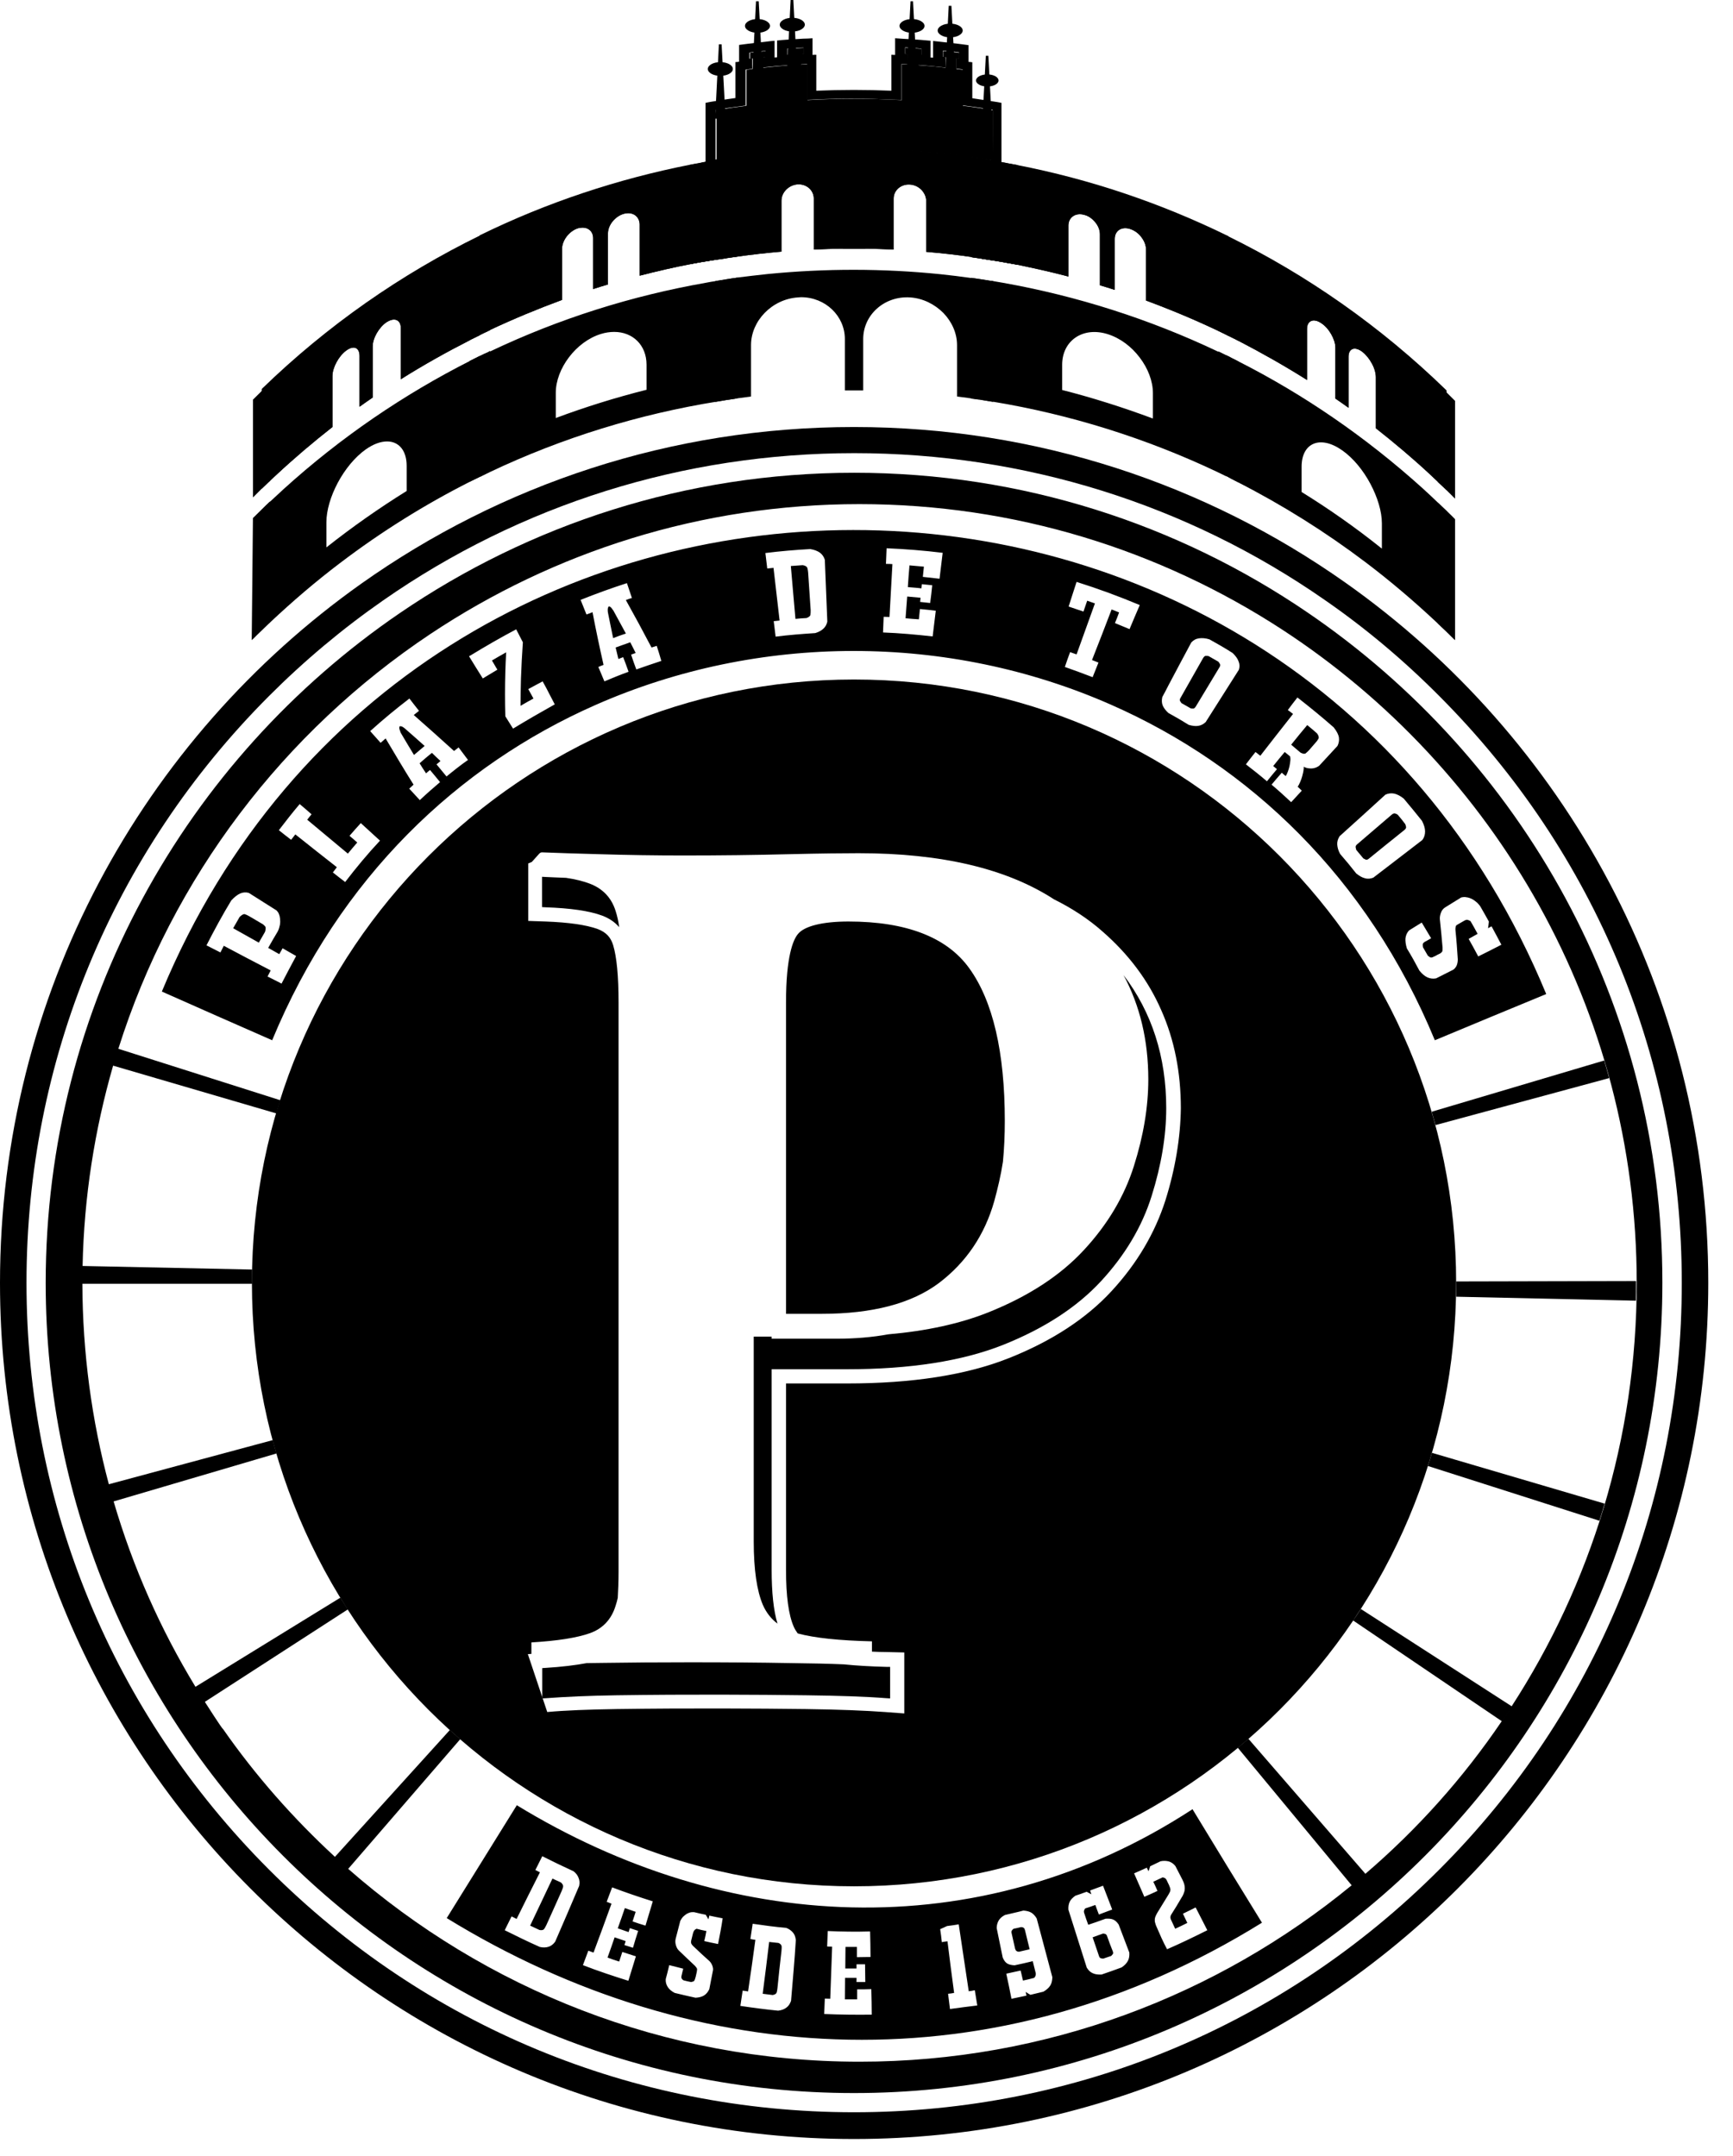<svg xmlns="http://www.w3.org/2000/svg" width="41" height="51" viewBox="0 0 41 51" fill="none"><path d="M20.205 16.075C12.34 16.075 5.96 22.463 5.96 30.349C5.96 38.231 12.335 44.624 20.205 44.624C28.075 44.624 34.45 38.236 34.45 30.349C34.45 22.463 28.075 16.075 20.205 16.075ZM27.572 28.396C27.325 29.168 26.901 29.89 26.299 30.542C25.697 31.195 24.878 31.729 23.866 32.13C22.86 32.53 21.577 32.728 20.047 32.728H18.596V37.143C18.596 37.752 18.656 38.206 18.779 38.483C18.804 38.543 18.838 38.592 18.873 38.642C19.273 38.75 19.855 38.81 20.629 38.829V39.072C20.743 39.077 20.856 39.082 20.98 39.082L21.394 39.092V40.535L20.94 40.501C20.462 40.466 19.83 40.441 19.065 40.431C17.955 40.417 16.277 40.407 14.585 40.431C13.939 40.441 13.386 40.461 12.947 40.501L12.488 39.131L12.572 39.126V38.854C13.184 38.819 13.648 38.745 13.954 38.637C14.259 38.528 14.467 38.31 14.565 37.984C14.585 37.929 14.6 37.865 14.615 37.801C14.625 37.618 14.634 37.42 14.634 37.193V23.714C14.634 23.091 14.59 22.636 14.506 22.359C14.447 22.166 14.334 22.053 14.141 21.978C13.87 21.88 13.455 21.82 12.908 21.8L12.498 21.786V20.426L12.582 20.391L12.759 20.194C12.779 20.174 12.804 20.159 12.834 20.164C13.209 20.179 13.662 20.194 14.195 20.208C14.857 20.228 15.513 20.238 16.164 20.238C17.032 20.238 17.861 20.228 18.646 20.208C19.43 20.189 19.988 20.184 20.314 20.184C22.277 20.184 23.817 20.549 24.937 21.276C25.366 21.489 25.751 21.741 26.086 22.038C26.703 22.577 27.167 23.195 27.473 23.897C27.784 24.594 27.937 25.37 27.937 26.221C27.927 26.908 27.808 27.645 27.572 28.396Z" fill="black"/><path d="M31.825 13.78C28.539 11.461 24.532 10.102 20.205 10.102C15.863 10.102 11.847 11.471 8.551 13.805C3.38 17.469 0 23.511 0 30.349C0 41.534 9.049 50.602 20.205 50.602C31.361 50.602 40.415 41.534 40.415 30.349C40.415 23.496 37.02 17.444 31.825 13.78ZM34.055 44.224C30.354 47.932 25.44 49.969 20.205 49.969C14.97 49.969 10.056 47.927 6.36 44.224C2.659 40.516 0.627 35.591 0.627 30.345C0.627 25.103 2.664 20.174 6.36 16.47C7.199 15.63 8.097 14.878 9.054 14.211C12.306 11.941 16.164 10.72 20.21 10.72C24.241 10.72 28.09 11.931 31.331 14.186C32.298 14.853 33.211 15.62 34.055 16.47C37.755 20.179 39.788 25.103 39.788 30.345C39.793 35.591 37.755 40.52 34.055 44.224Z" fill="black"/><path d="M30.932 14.488C27.872 12.401 24.177 11.184 20.21 11.184C16.223 11.184 12.523 12.411 9.454 14.507C4.401 17.959 1.081 23.773 1.081 30.349C1.081 40.916 9.661 49.515 20.205 49.515C30.749 49.515 39.329 40.916 39.329 30.349C39.334 23.759 35.999 17.939 30.932 14.488ZM32.303 44.328C32.195 44.422 32.086 44.511 31.978 44.6C28.805 47.206 24.749 48.773 20.338 48.773C15.71 48.773 11.472 47.047 8.235 44.209C8.131 44.115 8.028 44.021 7.924 43.927C6.937 43.017 6.044 42.004 5.275 40.901C5.255 40.901 4.88 40.313 4.88 40.313C4.87 40.293 4.855 40.278 4.845 40.258C4.771 40.14 4.697 40.021 4.623 39.902C3.799 38.548 3.143 37.074 2.689 35.522C2.65 35.388 2.61 35.255 2.576 35.116C2.171 33.603 1.954 32.011 1.949 30.369V30.349C1.949 30.216 1.949 30.082 1.954 29.949C1.988 28.308 2.24 26.725 2.674 25.217C2.714 25.084 2.753 24.95 2.798 24.817C4.076 20.757 6.72 17.306 10.184 14.997C13.095 13.059 16.583 11.926 20.333 11.926C24.014 11.926 27.443 13.014 30.325 14.888C35.372 18.176 38.722 23.877 38.722 30.349C38.722 34.043 37.632 37.484 35.762 40.367C35.683 40.486 35.604 40.605 35.525 40.723C34.617 42.063 33.532 43.275 32.303 44.328Z" fill="black"/><path d="M32.303 44.328L29.535 41.134C29.451 41.203 29.368 41.277 29.284 41.346L31.978 44.6L32.002 44.629C32.111 44.54 32.219 44.446 32.328 44.357L32.303 44.328ZM10.643 40.926L7.924 43.927L7.781 44.085C7.885 44.179 7.993 44.273 8.102 44.367L8.24 44.209L10.889 41.143C10.806 41.074 10.727 41 10.643 40.926ZM35.767 40.367L32.195 38.063C32.136 38.157 32.076 38.246 32.012 38.335L35.53 40.718L35.54 40.723C35.619 40.605 35.698 40.486 35.777 40.367H35.767ZM8.052 37.796L4.628 39.902L4.426 40.026C4.5 40.145 4.574 40.268 4.653 40.387L4.85 40.258L8.23 38.073C8.171 37.984 8.112 37.89 8.052 37.796ZM33.877 34.369C33.848 34.473 33.813 34.577 33.784 34.681L37.839 35.976C37.884 35.843 37.923 35.705 37.963 35.571L33.877 34.369ZM6.454 34.068L2.581 35.111L2.344 35.175C2.378 35.314 2.418 35.447 2.457 35.586L2.694 35.517L6.543 34.384C6.508 34.28 6.483 34.177 6.454 34.068ZM34.45 30.315V30.345C34.45 30.399 34.45 30.453 34.45 30.508C34.45 30.537 34.45 30.562 34.45 30.592C34.45 30.622 34.45 30.646 34.45 30.676L38.703 30.77C38.708 30.626 38.708 30.483 38.708 30.349V30.305L34.45 30.315ZM1.959 29.949L1.712 29.944C1.712 30.078 1.707 30.216 1.707 30.349V30.369H5.965V30.349C5.965 30.295 5.965 30.246 5.965 30.191C5.965 30.162 5.965 30.137 5.965 30.107C5.965 30.102 5.965 30.092 5.965 30.087C5.965 30.068 5.965 30.053 5.965 30.033L1.959 29.949ZM37.953 25.088L33.872 26.3C33.902 26.404 33.932 26.508 33.961 26.616L38.071 25.504C38.032 25.36 37.992 25.222 37.953 25.088ZM2.803 24.812L2.571 24.738C2.526 24.871 2.487 25.009 2.447 25.143L2.684 25.212L6.538 26.34C6.567 26.236 6.602 26.132 6.631 26.028L2.803 24.812Z" fill="black"/><path d="M24.083 3.906V6.265C24.019 6.255 23.955 6.24 23.891 6.23C23.881 6.23 23.876 6.225 23.866 6.225C23.856 6.225 23.846 6.22 23.831 6.22C23.777 6.21 23.728 6.2 23.674 6.191C23.61 6.181 23.55 6.171 23.486 6.161H23.481H23.476C23.437 6.156 23.397 6.146 23.358 6.141C23.328 6.136 23.294 6.131 23.264 6.126C23.254 6.126 23.239 6.121 23.23 6.121C23.22 6.121 23.205 6.116 23.195 6.116C23.141 6.106 23.087 6.102 23.032 6.092C23.022 6.092 23.017 6.092 23.008 6.087C23.003 6.087 22.993 6.087 22.988 6.082C22.983 6.082 22.973 6.082 22.968 6.077C22.618 6.027 22.267 5.988 21.912 5.958V4.752C21.912 4.653 21.868 4.564 21.799 4.49C21.73 4.42 21.631 4.371 21.527 4.366C21.315 4.351 21.142 4.504 21.142 4.697V5.904C20.916 5.894 20.689 5.884 20.462 5.884C20.442 5.884 20.422 5.884 20.402 5.884C20.333 5.884 20.264 5.884 20.195 5.884C20.106 5.884 20.022 5.884 19.934 5.884C19.707 5.884 19.48 5.894 19.253 5.904V4.697C19.253 4.509 19.095 4.361 18.898 4.361C18.888 4.361 18.878 4.361 18.873 4.361C18.661 4.376 18.488 4.549 18.488 4.747V5.953C18.138 5.983 17.787 6.022 17.437 6.072C17.353 6.082 17.269 6.097 17.185 6.106C17.18 6.106 17.18 6.106 17.175 6.106C17.141 6.111 17.106 6.116 17.067 6.121C17.042 6.126 17.013 6.131 16.988 6.136C16.978 6.136 16.968 6.136 16.963 6.141C16.909 6.151 16.855 6.156 16.8 6.166C16.721 6.181 16.643 6.191 16.564 6.205C16.519 6.215 16.475 6.22 16.43 6.23C16.406 6.235 16.381 6.24 16.356 6.245C16.346 6.245 16.337 6.25 16.327 6.25V3.901C16.371 3.891 16.416 3.886 16.455 3.877C16.49 3.872 16.529 3.862 16.564 3.857C16.573 3.857 16.578 3.852 16.588 3.852C16.593 3.852 16.598 3.852 16.603 3.847C16.633 3.842 16.667 3.837 16.702 3.832C16.815 3.812 16.929 3.792 17.047 3.773C17.067 3.768 17.092 3.768 17.111 3.763C17.136 3.758 17.156 3.758 17.18 3.753C19.184 3.451 21.226 3.451 23.235 3.758C23.274 3.763 23.318 3.773 23.358 3.778C23.437 3.792 23.521 3.802 23.6 3.817C23.634 3.822 23.674 3.832 23.708 3.837C23.753 3.842 23.797 3.852 23.841 3.862C23.925 3.877 24.004 3.891 24.083 3.906Z" fill="black"/><path d="M29.062 5.587V7.946C28.983 7.906 28.899 7.867 28.82 7.827C28.257 7.56 27.69 7.323 27.113 7.11V5.904C27.113 5.805 27.073 5.701 27.004 5.612C26.94 5.523 26.846 5.454 26.743 5.419C26.54 5.35 26.373 5.454 26.373 5.652V6.858C26.254 6.819 26.141 6.784 26.022 6.749V5.543C26.022 5.444 25.983 5.345 25.914 5.261C25.845 5.177 25.756 5.108 25.652 5.083C25.445 5.024 25.277 5.142 25.277 5.335V6.542C24.883 6.438 24.483 6.349 24.078 6.265C24.014 6.255 23.95 6.24 23.886 6.23C23.876 6.23 23.871 6.225 23.861 6.225C23.851 6.225 23.841 6.22 23.827 6.22C23.772 6.21 23.723 6.2 23.669 6.191C23.605 6.181 23.545 6.171 23.481 6.161H23.476C23.447 6.156 23.417 6.151 23.392 6.146C23.378 6.146 23.368 6.141 23.353 6.141C23.323 6.136 23.289 6.131 23.259 6.126C23.249 6.126 23.235 6.121 23.225 6.121V3.758C23.264 3.763 23.308 3.773 23.348 3.778C23.427 3.792 23.511 3.802 23.59 3.817C23.624 3.822 23.664 3.827 23.698 3.837C23.743 3.847 23.787 3.852 23.831 3.862C23.91 3.877 23.989 3.891 24.073 3.906C25.795 4.242 27.468 4.806 29.062 5.587Z" fill="black"/><path d="M17.18 3.753V6.111C17.146 6.116 17.111 6.121 17.072 6.126C17.052 6.131 17.027 6.131 17.008 6.136C16.993 6.136 16.983 6.141 16.968 6.141C16.914 6.151 16.86 6.156 16.805 6.166C16.727 6.181 16.648 6.191 16.569 6.205C16.534 6.21 16.495 6.22 16.46 6.225C16.425 6.23 16.391 6.235 16.361 6.245C16.356 6.245 16.356 6.245 16.352 6.245C15.942 6.324 15.537 6.418 15.133 6.522V5.315C15.133 5.152 15.019 5.043 14.861 5.043C14.827 5.043 14.792 5.048 14.758 5.058C14.551 5.118 14.383 5.325 14.383 5.523V6.73C14.264 6.764 14.151 6.799 14.033 6.838V5.637C14.033 5.483 13.929 5.385 13.786 5.385C13.746 5.385 13.707 5.39 13.662 5.404C13.46 5.474 13.297 5.691 13.297 5.889V7.095C12.72 7.308 12.148 7.545 11.59 7.807C11.585 7.807 11.585 7.812 11.58 7.812C11.566 7.817 11.556 7.822 11.541 7.832C11.477 7.862 11.412 7.891 11.348 7.926V5.568C12.942 4.786 14.62 4.233 16.327 3.896C16.371 3.886 16.416 3.881 16.455 3.872C16.49 3.867 16.529 3.857 16.564 3.852C16.573 3.852 16.578 3.847 16.588 3.847C16.593 3.847 16.598 3.847 16.603 3.842C16.633 3.837 16.667 3.832 16.702 3.822C16.815 3.802 16.929 3.783 17.047 3.763C17.067 3.758 17.092 3.758 17.111 3.753C17.141 3.758 17.161 3.758 17.18 3.753Z" fill="black"/><path d="M11.353 5.572V7.931C11.284 7.966 11.21 8 11.141 8.035C11.131 8.04 11.121 8.045 11.117 8.05C10.564 8.332 10.016 8.638 9.483 8.974V7.763C9.483 7.634 9.419 7.56 9.32 7.56C9.271 7.56 9.212 7.58 9.148 7.62C8.965 7.743 8.817 8 8.817 8.198V9.404C8.714 9.474 8.61 9.548 8.506 9.622V8.416C8.506 8.292 8.447 8.223 8.363 8.223C8.314 8.223 8.25 8.247 8.186 8.297C8.008 8.43 7.865 8.702 7.865 8.895V10.102C7.411 10.458 6.967 10.834 6.538 11.234C6.493 11.278 6.444 11.318 6.399 11.363C6.385 11.377 6.365 11.397 6.345 11.412C6.296 11.461 6.242 11.511 6.192 11.56V9.202C7.746 7.694 9.493 6.482 11.353 5.572Z" fill="black"/><path d="M34.223 9.236V11.595C34.183 11.555 34.144 11.516 34.099 11.476C34.075 11.457 34.055 11.432 34.03 11.412C34.025 11.407 34.025 11.407 34.02 11.402C34.02 11.397 34.016 11.397 34.016 11.397C33.951 11.338 33.892 11.278 33.828 11.219C33.413 10.834 32.984 10.473 32.55 10.131V8.925C32.55 8.826 32.516 8.707 32.456 8.599C32.397 8.49 32.318 8.391 32.229 8.322C32.052 8.188 31.904 8.243 31.904 8.44V9.647C31.8 9.573 31.696 9.498 31.593 9.429V8.223C31.593 8.124 31.553 8.01 31.494 7.906C31.435 7.802 31.351 7.704 31.257 7.644C31.075 7.521 30.922 7.585 30.922 7.783V8.989C30.389 8.653 29.846 8.346 29.294 8.06C29.264 8.045 29.234 8.03 29.205 8.015C29.165 7.995 29.126 7.976 29.086 7.956C29.076 7.951 29.062 7.946 29.052 7.936V5.587C30.917 6.502 32.663 7.718 34.223 9.236Z" fill="black"/><path d="M23.486 2.398C23.328 2.373 23.166 2.349 23.003 2.324V1.473C22.973 1.469 22.943 1.464 22.914 1.464V1.068C22.84 1.058 22.766 1.048 22.687 1.038C22.559 1.024 22.43 1.009 22.302 0.994C22.228 0.984 22.149 0.979 22.075 0.969V1.365C22.055 1.365 22.036 1.36 22.016 1.36V0.964C21.942 0.959 21.863 0.949 21.789 0.944C21.661 0.935 21.532 0.925 21.404 0.92C21.33 0.915 21.251 0.91 21.177 0.905V1.3C21.147 1.3 21.118 1.295 21.088 1.295V2.146C20.496 2.121 19.904 2.121 19.312 2.146V1.295C19.282 1.295 19.253 1.295 19.223 1.3V0.905C19.149 0.91 19.07 0.915 18.996 0.915C18.868 0.925 18.74 0.93 18.611 0.939C18.537 0.944 18.463 0.949 18.384 0.959V1.355C18.365 1.355 18.345 1.36 18.325 1.36V0.964C18.251 0.969 18.177 0.979 18.098 0.989C17.97 1.004 17.842 1.019 17.713 1.033C17.639 1.043 17.565 1.053 17.486 1.063V1.459C17.457 1.464 17.427 1.469 17.398 1.469V2.319C17.235 2.344 17.077 2.363 16.914 2.393C16.84 2.403 16.766 2.418 16.692 2.433V3.837V4.04C16.766 4.025 16.835 4.015 16.909 4C16.914 4 16.914 4 16.914 4C16.998 3.985 17.082 3.975 17.166 3.961C17.254 3.946 17.338 3.936 17.427 3.921C18.256 3.807 19.095 3.743 19.929 3.733C20.101 3.733 20.279 3.733 20.457 3.733C21.291 3.743 22.129 3.807 22.958 3.926C23.047 3.936 23.131 3.951 23.22 3.966C23.304 3.98 23.387 3.99 23.471 4.005H23.476C23.55 4.015 23.619 4.03 23.693 4.045V2.433C23.639 2.423 23.565 2.408 23.486 2.398ZM16.929 2.601C16.988 2.591 17.047 2.581 17.106 2.571C17.225 2.551 17.343 2.537 17.462 2.522C17.521 2.512 17.58 2.507 17.639 2.497V1.647C17.664 1.642 17.689 1.642 17.718 1.637C17.743 1.632 17.768 1.632 17.797 1.627V1.38C17.773 1.384 17.753 1.384 17.728 1.389V1.246C17.792 1.236 17.856 1.231 17.921 1.221C17.985 1.216 18.049 1.206 18.113 1.202V1.345C18.093 1.345 18.069 1.35 18.044 1.35V1.597C18.261 1.572 18.473 1.553 18.69 1.538V1.291C18.685 1.291 18.685 1.291 18.68 1.291C18.661 1.291 18.641 1.291 18.626 1.295V1.152C18.69 1.147 18.754 1.142 18.819 1.137C18.883 1.132 18.947 1.127 19.011 1.127V1.271C18.986 1.271 18.967 1.276 18.942 1.276V1.523C18.996 1.518 19.046 1.518 19.095 1.513V2.363C19.697 2.329 20.299 2.324 20.901 2.349C20.994 2.354 21.088 2.354 21.187 2.359C21.236 2.359 21.281 2.363 21.33 2.363V1.513C21.379 1.518 21.434 1.518 21.483 1.523V1.276C21.463 1.276 21.439 1.271 21.414 1.271V1.122C21.542 1.132 21.67 1.137 21.799 1.152V1.295C21.789 1.295 21.774 1.295 21.764 1.291C21.754 1.291 21.739 1.291 21.73 1.291V1.538C21.843 1.548 21.957 1.558 22.065 1.567C22.114 1.572 22.169 1.577 22.218 1.582C22.267 1.587 22.322 1.592 22.371 1.597V1.35C22.356 1.35 22.341 1.345 22.327 1.345C22.322 1.345 22.312 1.345 22.307 1.345V1.197C22.371 1.202 22.435 1.211 22.499 1.216C22.564 1.221 22.628 1.231 22.692 1.241V1.384C22.667 1.38 22.647 1.38 22.623 1.375V1.622C22.677 1.627 22.726 1.637 22.776 1.642V2.492C22.953 2.517 23.131 2.541 23.308 2.566C23.368 2.576 23.427 2.586 23.486 2.596V3.783C23.417 3.773 23.348 3.763 23.284 3.748C23.146 3.728 23.008 3.708 22.874 3.689C22.736 3.669 22.598 3.654 22.46 3.639C22.401 3.634 22.341 3.624 22.282 3.619C22.277 3.619 22.267 3.619 22.262 3.619C22.124 3.605 21.986 3.595 21.848 3.58C21.71 3.57 21.572 3.56 21.434 3.55C21.295 3.54 21.157 3.535 21.019 3.53C20.95 3.525 20.881 3.525 20.812 3.521C20.674 3.516 20.536 3.516 20.397 3.511C19.238 3.501 18.078 3.585 16.929 3.773V2.601Z" fill="black"/><path d="M24.083 4.094V6.265C24.019 6.255 23.955 6.24 23.891 6.23C23.881 6.23 23.876 6.225 23.866 6.225C23.856 6.225 23.846 6.22 23.831 6.22C23.777 6.21 23.728 6.2 23.674 6.191C23.61 6.181 23.55 6.171 23.486 6.161H23.481H23.476C23.437 6.156 23.397 6.146 23.358 6.141C23.328 6.136 23.294 6.131 23.264 6.126C23.254 6.126 23.239 6.121 23.23 6.121C23.22 6.121 23.205 6.116 23.195 6.116C23.141 6.106 23.087 6.102 23.032 6.092C23.022 6.092 23.017 6.092 23.008 6.087C23.003 6.087 22.993 6.087 22.988 6.082C22.983 6.082 22.973 6.082 22.968 6.077C22.618 6.027 22.267 5.988 21.912 5.958V4.752C21.912 4.653 21.868 4.564 21.799 4.49C21.73 4.42 21.631 4.371 21.527 4.366C21.315 4.351 21.142 4.504 21.142 4.697V5.904C20.916 5.894 20.689 5.884 20.462 5.884C20.442 5.884 20.422 5.884 20.402 5.884C20.333 5.884 20.264 5.884 20.195 5.884C20.106 5.884 20.022 5.884 19.934 5.884C19.707 5.884 19.48 5.894 19.253 5.904V4.697C19.253 4.509 19.095 4.361 18.898 4.361C18.888 4.361 18.878 4.361 18.873 4.361C18.661 4.376 18.488 4.549 18.488 4.747V5.953C18.138 5.983 17.787 6.022 17.437 6.072C17.353 6.082 17.269 6.097 17.185 6.106C17.18 6.106 17.18 6.106 17.175 6.106C17.141 6.111 17.106 6.116 17.067 6.121C17.042 6.126 17.013 6.131 16.988 6.136C16.978 6.136 16.968 6.136 16.963 6.141C16.909 6.151 16.855 6.156 16.8 6.166C16.721 6.181 16.643 6.191 16.564 6.205C16.519 6.215 16.475 6.22 16.43 6.23C16.406 6.235 16.381 6.24 16.356 6.245C16.346 6.245 16.337 6.25 16.327 6.25V4.084C16.337 4.084 16.346 4.079 16.356 4.079C16.381 4.074 16.406 4.069 16.43 4.064C16.475 4.055 16.519 4.05 16.559 4.04C16.583 4.035 16.613 4.03 16.638 4.025C16.648 4.025 16.657 4.02 16.667 4.02C16.677 4.02 16.687 4.015 16.697 4.015H16.702H16.707C16.717 4.015 16.721 4.01 16.731 4.01C16.786 4 16.835 3.99 16.889 3.985C16.899 3.985 16.904 3.98 16.914 3.98C16.939 3.975 16.963 3.97 16.988 3.97C17.052 3.961 17.111 3.951 17.175 3.941C17.264 3.926 17.348 3.916 17.437 3.901C18.266 3.788 19.105 3.723 19.939 3.713C20.111 3.713 20.289 3.713 20.466 3.713C21.3 3.723 22.139 3.788 22.968 3.906C23.057 3.916 23.141 3.931 23.23 3.946C23.318 3.961 23.402 3.97 23.491 3.985C23.565 3.995 23.634 4.01 23.708 4.025C23.753 4.035 23.802 4.04 23.846 4.05C23.91 4.059 23.97 4.074 24.034 4.084C24.054 4.089 24.068 4.089 24.083 4.094Z" fill="black"/><path d="M29.062 5.775V7.946C28.983 7.906 28.899 7.867 28.82 7.827C28.257 7.56 27.69 7.323 27.113 7.11V5.904C27.113 5.805 27.073 5.701 27.004 5.612C26.94 5.523 26.846 5.454 26.743 5.419C26.54 5.35 26.373 5.454 26.373 5.652V6.858C26.254 6.819 26.141 6.784 26.022 6.749V5.543C26.022 5.444 25.983 5.345 25.914 5.261C25.845 5.177 25.756 5.108 25.652 5.083C25.445 5.024 25.277 5.142 25.277 5.335V6.542C24.883 6.438 24.483 6.349 24.078 6.265C24.014 6.255 23.95 6.24 23.886 6.23C23.876 6.23 23.871 6.225 23.861 6.225C23.851 6.225 23.841 6.22 23.827 6.22C23.772 6.21 23.723 6.2 23.669 6.191C23.605 6.181 23.545 6.171 23.481 6.161H23.476C23.447 6.156 23.417 6.151 23.392 6.146C23.378 6.146 23.368 6.141 23.353 6.141C23.323 6.136 23.289 6.131 23.259 6.126C23.249 6.126 23.235 6.121 23.225 6.121V3.946C23.314 3.961 23.397 3.97 23.486 3.985C23.56 3.995 23.629 4.01 23.703 4.025C23.748 4.035 23.797 4.04 23.841 4.05C23.905 4.059 23.965 4.074 24.029 4.084C24.044 4.089 24.063 4.089 24.078 4.094C25.701 4.411 27.295 4.935 28.815 5.657C28.904 5.696 28.983 5.736 29.062 5.775Z" fill="black"/><path d="M17.18 3.941V6.111C17.146 6.116 17.111 6.121 17.072 6.126C17.052 6.131 17.027 6.131 17.008 6.136C16.993 6.136 16.983 6.141 16.968 6.141C16.914 6.151 16.86 6.156 16.805 6.166C16.727 6.181 16.648 6.191 16.569 6.205C16.534 6.21 16.495 6.22 16.46 6.225C16.425 6.23 16.391 6.235 16.361 6.245C16.356 6.245 16.356 6.245 16.352 6.245C15.942 6.324 15.537 6.418 15.133 6.522V5.315C15.133 5.152 15.019 5.043 14.861 5.043C14.827 5.043 14.792 5.048 14.758 5.058C14.551 5.118 14.383 5.325 14.383 5.523V6.73C14.264 6.764 14.151 6.799 14.033 6.838V5.637C14.033 5.483 13.929 5.385 13.786 5.385C13.746 5.385 13.707 5.39 13.662 5.404C13.46 5.474 13.297 5.691 13.297 5.889V7.095C12.72 7.308 12.148 7.545 11.59 7.807C11.585 7.807 11.585 7.812 11.58 7.812C11.566 7.817 11.556 7.822 11.541 7.832C11.477 7.862 11.412 7.891 11.348 7.926V5.755C11.427 5.716 11.511 5.676 11.59 5.642C13.11 4.92 14.704 4.406 16.327 4.089C16.332 4.089 16.332 4.089 16.337 4.089C16.342 4.089 16.347 4.089 16.347 4.089C16.352 4.089 16.352 4.089 16.356 4.089C16.401 4.079 16.45 4.069 16.495 4.064C16.519 4.059 16.539 4.055 16.564 4.05C16.588 4.045 16.618 4.04 16.643 4.035C16.652 4.035 16.662 4.03 16.672 4.03C16.682 4.03 16.692 4.025 16.702 4.025H16.707C16.717 4.025 16.727 4.02 16.736 4.02C16.791 4.01 16.84 4 16.894 3.995C16.904 3.995 16.909 3.99 16.919 3.99C16.944 3.985 16.968 3.98 16.993 3.98C17.057 3.961 17.121 3.951 17.18 3.941Z" fill="black"/><path d="M29.062 8.435C29.012 8.411 28.963 8.386 28.914 8.366C28.894 8.356 28.874 8.346 28.854 8.336C28.845 8.332 28.835 8.327 28.825 8.322C27.192 7.545 25.475 7.001 23.728 6.69C23.649 6.675 23.575 6.665 23.496 6.65C23.471 6.645 23.447 6.641 23.422 6.641C23.358 6.631 23.289 6.621 23.225 6.611C23.141 6.601 23.057 6.586 22.973 6.576C22.731 6.542 22.489 6.512 22.248 6.487C20.891 6.349 19.524 6.349 18.167 6.482C17.925 6.507 17.684 6.537 17.442 6.566C17.437 6.566 17.432 6.566 17.427 6.571C17.348 6.581 17.274 6.591 17.195 6.606C17.185 6.606 17.18 6.606 17.171 6.611C17.116 6.621 17.062 6.626 17.013 6.636C17.003 6.636 16.993 6.641 16.983 6.641C16.978 6.641 16.978 6.641 16.978 6.641C16.973 6.641 16.963 6.641 16.958 6.645C16.953 6.645 16.953 6.645 16.948 6.645C16.944 6.645 16.934 6.645 16.929 6.65C16.85 6.66 16.776 6.675 16.697 6.69C14.95 6.997 13.233 7.535 11.6 8.312C11.585 8.317 11.57 8.327 11.56 8.332C11.491 8.361 11.427 8.396 11.358 8.425V11.283C11.373 11.274 11.388 11.269 11.403 11.259C11.467 11.229 11.531 11.194 11.595 11.165C13.317 10.349 15.133 9.795 16.978 9.498C16.988 9.498 16.998 9.493 17.008 9.493C17.067 9.484 17.126 9.474 17.18 9.464C17.25 9.454 17.314 9.444 17.383 9.434C17.402 9.429 17.422 9.429 17.442 9.424C17.55 9.409 17.659 9.395 17.768 9.38V8.163C17.768 7.595 18.261 7.076 18.878 7.036C18.902 7.036 18.927 7.031 18.952 7.031C19.529 7.031 19.988 7.476 19.988 8.02V9.236C20.131 9.236 20.279 9.236 20.422 9.236V8.02C20.422 7.451 20.92 6.997 21.532 7.036C21.838 7.056 22.114 7.199 22.317 7.402C22.519 7.61 22.642 7.882 22.642 8.163V9.38C22.751 9.395 22.864 9.409 22.973 9.424C22.988 9.424 22.998 9.429 23.012 9.429C23.062 9.434 23.111 9.444 23.16 9.449C23.165 9.449 23.165 9.449 23.17 9.449H23.175C23.18 9.449 23.19 9.449 23.195 9.454C23.2 9.454 23.205 9.454 23.205 9.454C23.21 9.454 23.22 9.454 23.225 9.459C23.235 9.459 23.249 9.464 23.259 9.464C23.279 9.469 23.294 9.469 23.314 9.474C23.373 9.484 23.432 9.493 23.491 9.503C25.317 9.805 27.113 10.364 28.82 11.175C28.869 11.199 28.914 11.219 28.963 11.244C28.973 11.249 28.983 11.254 28.993 11.259C28.993 11.259 28.993 11.259 28.997 11.259H29.002C29.002 11.259 29.002 11.259 29.007 11.259C29.007 11.259 29.012 11.259 29.012 11.264C29.022 11.269 29.027 11.274 29.037 11.274C29.047 11.278 29.057 11.283 29.067 11.288L29.062 8.435ZM15.291 9.222C14.565 9.405 13.85 9.627 13.149 9.889V9.291C13.149 8.727 13.623 8.084 14.215 7.901C14.324 7.867 14.432 7.852 14.531 7.852C14.97 7.852 15.296 8.163 15.296 8.628V9.222H15.291ZM27.271 9.899C26.565 9.637 25.85 9.409 25.129 9.226V8.628C25.129 8.06 25.618 7.718 26.21 7.906C26.506 8 26.772 8.203 26.965 8.46C27.157 8.712 27.276 9.014 27.276 9.301V9.899H27.271Z" fill="black"/><path d="M11.353 5.755V7.926C11.284 7.961 11.21 7.995 11.141 8.03C11.131 8.035 11.121 8.04 11.117 8.045C10.564 8.327 10.016 8.633 9.483 8.969V7.763C9.483 7.634 9.419 7.56 9.32 7.56C9.271 7.56 9.212 7.58 9.148 7.62C8.965 7.743 8.817 8 8.817 8.198V9.405C8.714 9.474 8.61 9.548 8.506 9.622V8.416C8.506 8.292 8.447 8.223 8.363 8.223C8.314 8.223 8.25 8.247 8.186 8.297C8.008 8.43 7.865 8.702 7.865 8.895V10.102C7.411 10.458 6.967 10.834 6.538 11.234C6.493 11.278 6.444 11.318 6.399 11.363C6.385 11.377 6.365 11.397 6.345 11.412C6.296 11.461 6.242 11.511 6.192 11.56V9.395C6.261 9.33 6.33 9.266 6.395 9.202C7.835 7.837 9.429 6.729 11.117 5.879C11.191 5.835 11.269 5.795 11.353 5.755Z" fill="black"/><path d="M34.287 12.149C34.267 12.129 34.242 12.109 34.223 12.084C34.188 12.05 34.154 12.02 34.119 11.986C34.084 11.951 34.05 11.921 34.015 11.887C33.956 11.827 33.892 11.773 33.833 11.714C33.774 11.659 33.715 11.605 33.655 11.55C32.313 10.339 30.848 9.335 29.299 8.549C29.234 8.514 29.165 8.48 29.096 8.45C29.081 8.445 29.072 8.435 29.057 8.43V11.288C29.076 11.298 29.101 11.308 29.121 11.323C29.18 11.353 29.239 11.382 29.294 11.412C30.34 11.946 31.351 12.579 32.313 13.306C32.9 13.751 33.463 14.23 34.011 14.745C34.07 14.804 34.134 14.863 34.193 14.918C34.267 14.992 34.341 15.061 34.415 15.135V12.277C34.381 12.243 34.336 12.193 34.287 12.149ZM32.688 12.975C32.678 12.97 32.673 12.96 32.663 12.955C32.062 12.475 31.435 12.035 30.794 11.639V11.041C30.794 10.477 31.233 10.285 31.756 10.655C32.017 10.838 32.254 11.13 32.422 11.447C32.59 11.763 32.693 12.099 32.693 12.381V12.975H32.688Z" fill="black"/><path d="M11.353 8.421C11.338 8.425 11.329 8.435 11.314 8.44C11.279 8.455 11.245 8.475 11.215 8.49C11.181 8.505 11.146 8.524 11.116 8.539C9.547 9.335 8.062 10.344 6.705 11.575C6.661 11.615 6.622 11.654 6.577 11.694C6.518 11.748 6.454 11.807 6.395 11.862C6.385 11.867 6.38 11.877 6.37 11.882C6.365 11.887 6.36 11.892 6.355 11.896C6.35 11.902 6.35 11.902 6.345 11.906C6.311 11.936 6.281 11.966 6.247 12L6.242 12.005C6.222 12.025 6.207 12.04 6.187 12.06C6.173 12.075 6.163 12.084 6.148 12.099C6.094 12.154 6.039 12.203 5.985 12.258C5.975 13.222 5.965 14.186 5.955 15.145C5.965 15.135 5.975 15.125 5.985 15.115C6.049 15.046 6.118 14.982 6.187 14.918C6.237 14.868 6.291 14.819 6.34 14.769C6.36 14.755 6.375 14.735 6.395 14.72C6.927 14.22 7.475 13.751 8.043 13.321C9.019 12.579 10.051 11.936 11.116 11.397C11.136 11.387 11.156 11.377 11.176 11.367C11.235 11.338 11.299 11.308 11.358 11.278L11.353 8.421ZM9.621 11.615C8.97 12.02 8.334 12.465 7.722 12.95V12.356C7.722 11.788 8.131 11.002 8.654 10.631C8.837 10.502 9.01 10.443 9.158 10.443C9.434 10.443 9.621 10.655 9.621 11.021V11.615Z" fill="black"/><path d="M34.223 9.424V11.595C34.183 11.555 34.144 11.516 34.099 11.476C34.075 11.457 34.055 11.432 34.03 11.412C34.025 11.407 34.025 11.407 34.02 11.402C34.02 11.397 34.016 11.397 34.016 11.397C33.951 11.338 33.892 11.278 33.828 11.219C33.413 10.834 32.984 10.473 32.55 10.131V8.925C32.55 8.826 32.516 8.707 32.456 8.599C32.397 8.49 32.318 8.391 32.229 8.322C32.052 8.188 31.904 8.243 31.904 8.44V9.647C31.8 9.573 31.696 9.498 31.593 9.429V8.223C31.593 8.124 31.553 8.01 31.494 7.906C31.435 7.802 31.351 7.704 31.257 7.644C31.075 7.521 30.922 7.585 30.922 7.783V8.989C30.389 8.653 29.846 8.346 29.294 8.06C29.264 8.045 29.234 8.03 29.205 8.015C29.165 7.995 29.126 7.976 29.086 7.956C29.076 7.951 29.062 7.946 29.052 7.936V5.765C29.131 5.805 29.215 5.844 29.294 5.884C30.981 6.739 32.57 7.852 34.011 9.217C34.09 9.296 34.158 9.36 34.223 9.424Z" fill="black"/><path d="M6.39 11.372C6.251 11.501 6.118 11.634 5.985 11.768C5.985 10.997 5.985 10.225 5.985 9.454C6.118 9.32 6.256 9.187 6.39 9.058C6.39 9.83 6.39 10.601 6.39 11.372Z" fill="black"/><path d="M11.595 5.493V7.812C11.59 7.812 11.59 7.817 11.585 7.817C11.506 7.852 11.432 7.891 11.353 7.926C11.284 7.961 11.21 7.995 11.141 8.03C11.131 8.035 11.121 8.04 11.117 8.045V5.731C11.195 5.691 11.274 5.652 11.358 5.612C11.432 5.572 11.511 5.533 11.595 5.493Z" fill="black"/><path d="M17.442 3.758V6.072C17.353 6.082 17.269 6.097 17.18 6.111C17.121 6.121 17.067 6.126 17.008 6.136C17.003 6.136 16.998 6.136 16.993 6.136C16.983 6.136 16.973 6.136 16.968 6.141C16.953 6.141 16.939 6.146 16.924 6.146V3.837C17.013 3.822 17.096 3.807 17.185 3.797C17.269 3.783 17.358 3.768 17.442 3.758Z" fill="black"/><path d="M23.496 3.842V6.156C23.491 6.156 23.486 6.156 23.486 6.156C23.462 6.151 23.432 6.146 23.407 6.146C23.392 6.146 23.383 6.141 23.368 6.141C23.338 6.136 23.304 6.131 23.274 6.126C23.264 6.126 23.249 6.121 23.239 6.121C23.23 6.121 23.215 6.116 23.205 6.116C23.151 6.106 23.096 6.102 23.042 6.092C23.027 6.092 23.012 6.087 22.998 6.087C22.993 6.087 22.983 6.087 22.978 6.082V3.763C23.067 3.773 23.151 3.788 23.239 3.802C23.323 3.812 23.407 3.827 23.496 3.842Z" fill="black"/><path d="M20.471 3.575V5.889C20.452 5.889 20.432 5.889 20.412 5.889C20.343 5.889 20.274 5.889 20.205 5.889C20.116 5.889 20.032 5.889 19.944 5.889V3.57C20.121 3.57 20.299 3.57 20.471 3.575Z" fill="black"/><path d="M29.303 5.75V8.065C29.274 8.05 29.244 8.035 29.215 8.02C29.175 8 29.136 7.98 29.096 7.961C29.086 7.956 29.072 7.951 29.062 7.941C28.983 7.901 28.904 7.862 28.82 7.822V5.508C28.899 5.548 28.978 5.587 29.062 5.627C29.145 5.671 29.224 5.711 29.303 5.75Z" fill="black"/><path d="M34.425 11.798C34.292 11.664 34.158 11.531 34.02 11.402C34.02 10.631 34.02 9.859 34.02 9.088C34.158 9.217 34.292 9.35 34.425 9.484C34.425 10.25 34.425 11.021 34.425 11.798Z" fill="black"/><path d="M6.39 14.72C6.251 14.848 6.118 14.982 5.985 15.115C5.985 14.161 5.985 13.207 5.985 12.258C6.118 12.124 6.256 11.991 6.39 11.862C6.39 12.816 6.39 13.771 6.39 14.72Z" fill="black"/><path d="M11.595 8.302V11.16C11.531 11.19 11.467 11.219 11.398 11.254C11.383 11.259 11.368 11.269 11.353 11.278C11.294 11.308 11.23 11.338 11.171 11.367C11.151 11.377 11.131 11.387 11.111 11.397V8.539C11.146 8.524 11.181 8.505 11.21 8.49C11.245 8.475 11.279 8.455 11.309 8.44C11.324 8.435 11.338 8.425 11.348 8.421C11.417 8.386 11.482 8.356 11.551 8.327C11.565 8.317 11.58 8.307 11.595 8.302Z" fill="black"/><path d="M17.442 6.566V9.424C17.422 9.424 17.402 9.429 17.383 9.434C17.314 9.444 17.25 9.454 17.18 9.464C17.121 9.474 17.062 9.484 17.008 9.494C16.998 9.494 16.988 9.498 16.978 9.498C16.958 9.503 16.944 9.503 16.924 9.508V6.65C16.929 6.65 16.939 6.65 16.944 6.645C16.948 6.645 16.948 6.645 16.953 6.645C16.963 6.645 16.968 6.641 16.978 6.641C16.988 6.641 16.998 6.636 17.008 6.636C17.062 6.626 17.116 6.621 17.166 6.611C17.175 6.611 17.18 6.606 17.19 6.606C17.269 6.596 17.343 6.581 17.422 6.571C17.432 6.566 17.442 6.566 17.442 6.566Z" fill="black"/><path d="M23.496 6.65V9.508C23.437 9.498 23.378 9.489 23.318 9.479C23.269 9.469 23.22 9.464 23.17 9.454C23.165 9.454 23.165 9.454 23.16 9.454C23.111 9.449 23.062 9.439 23.012 9.434C22.998 9.434 22.988 9.429 22.973 9.429V6.571C23.121 6.591 23.269 6.616 23.422 6.641C23.447 6.641 23.471 6.645 23.496 6.65Z" fill="black"/><path d="M29.303 8.554V11.412C29.244 11.382 29.185 11.353 29.131 11.323C29.106 11.313 29.086 11.298 29.067 11.288C29.057 11.283 29.047 11.278 29.037 11.274C29.027 11.269 29.017 11.264 29.007 11.259C29.007 11.259 29.007 11.259 29.002 11.259C28.993 11.254 28.978 11.249 28.968 11.239C28.919 11.214 28.874 11.194 28.825 11.17V8.312C28.835 8.317 28.845 8.322 28.854 8.327C28.874 8.336 28.894 8.346 28.914 8.356C28.963 8.381 29.012 8.406 29.062 8.425C29.145 8.475 29.224 8.514 29.303 8.554Z" fill="black"/><path d="M34.425 15.145C34.292 15.012 34.158 14.878 34.02 14.749C34.02 13.795 34.02 12.841 34.02 11.892C34.158 12.02 34.292 12.154 34.425 12.287C34.425 13.242 34.425 14.191 34.425 15.145Z" fill="black"/><path d="M23.486 2.606C23.249 2.566 23.017 2.532 22.781 2.502C22.781 2.22 22.781 1.933 22.781 1.651C22.731 1.647 22.677 1.637 22.628 1.632C22.628 1.548 22.628 1.469 22.628 1.384C22.652 1.389 22.672 1.389 22.697 1.394C22.697 1.345 22.697 1.295 22.697 1.251C22.568 1.236 22.44 1.221 22.312 1.206C22.312 1.256 22.312 1.305 22.312 1.35C22.337 1.35 22.356 1.355 22.381 1.355C22.381 1.439 22.381 1.518 22.381 1.602C22.164 1.577 21.952 1.558 21.735 1.543C21.735 1.459 21.735 1.38 21.735 1.295C21.759 1.295 21.779 1.3 21.804 1.3C21.804 1.251 21.804 1.202 21.804 1.157C21.675 1.147 21.547 1.137 21.419 1.132C21.419 1.182 21.419 1.231 21.419 1.276C21.444 1.276 21.463 1.281 21.488 1.281C21.488 1.365 21.488 1.444 21.488 1.528C21.439 1.523 21.384 1.523 21.335 1.518C21.335 1.8 21.335 2.087 21.335 2.368C20.595 2.329 19.85 2.324 19.105 2.368C19.105 2.087 19.105 1.8 19.105 1.518C19.055 1.523 19.001 1.523 18.952 1.528C18.952 1.444 18.952 1.365 18.952 1.281C18.976 1.281 18.996 1.276 19.021 1.276C19.021 1.226 19.021 1.177 19.021 1.132C18.892 1.142 18.764 1.147 18.636 1.157C18.636 1.206 18.636 1.256 18.636 1.3C18.661 1.3 18.68 1.295 18.705 1.295C18.705 1.38 18.705 1.459 18.705 1.543C18.488 1.558 18.276 1.577 18.059 1.602C18.059 1.518 18.059 1.439 18.059 1.355C18.083 1.355 18.103 1.35 18.128 1.35C18.128 1.3 18.128 1.251 18.128 1.206C18 1.221 17.871 1.236 17.743 1.251C17.743 1.3 17.743 1.35 17.743 1.394C17.768 1.389 17.787 1.389 17.812 1.384C17.812 1.469 17.812 1.548 17.812 1.632C17.763 1.637 17.708 1.647 17.659 1.651C17.659 1.933 17.659 2.22 17.659 2.502C17.422 2.532 17.185 2.566 16.953 2.606C16.953 3.001 16.953 3.397 16.953 3.792C19.124 3.436 21.34 3.441 23.511 3.797C23.486 3.397 23.486 3.001 23.486 2.606Z" fill="black"/><path d="M14.467 14.384C14.447 14.359 14.427 14.349 14.402 14.344C14.388 14.364 14.378 14.389 14.378 14.418C14.378 14.448 14.378 14.473 14.383 14.492C14.422 14.695 14.467 14.898 14.506 15.096C14.605 15.056 14.704 15.021 14.807 14.987C14.709 14.804 14.61 14.626 14.511 14.443C14.496 14.428 14.486 14.408 14.467 14.384Z" fill="black"/><path d="M19.119 13.543C19.115 13.504 19.11 13.464 19.1 13.434C19.09 13.405 19.055 13.38 18.991 13.37C18.898 13.375 18.804 13.385 18.71 13.39C18.744 13.805 18.784 14.225 18.819 14.641C18.907 14.631 18.991 14.626 19.08 14.621C19.134 14.601 19.169 14.576 19.174 14.542C19.179 14.512 19.179 14.473 19.179 14.433C19.159 14.136 19.139 13.84 19.119 13.543Z" fill="black"/><path d="M28.825 15.654C28.746 15.61 28.672 15.565 28.593 15.521C28.568 15.516 28.549 15.516 28.524 15.516C28.504 15.516 28.484 15.536 28.465 15.565C28.287 15.877 28.109 16.193 27.932 16.505C27.912 16.535 27.907 16.564 27.917 16.579C27.927 16.599 27.937 16.614 27.951 16.633C28.026 16.673 28.095 16.718 28.169 16.757C28.188 16.762 28.213 16.762 28.233 16.762C28.253 16.762 28.272 16.742 28.292 16.712C28.479 16.406 28.662 16.095 28.849 15.788C28.869 15.758 28.874 15.729 28.864 15.714C28.849 15.689 28.84 15.669 28.825 15.654Z" fill="black"/><path d="M9.528 17.197C9.503 17.182 9.478 17.177 9.454 17.182C9.444 17.207 9.444 17.232 9.454 17.261C9.464 17.291 9.473 17.311 9.478 17.331C9.582 17.509 9.69 17.687 9.794 17.86C9.878 17.79 9.962 17.716 10.046 17.647C9.893 17.509 9.74 17.375 9.582 17.237C9.572 17.227 9.552 17.212 9.528 17.197Z" fill="black"/><path d="M29.713 15.254C23.96 11.63 16.406 11.634 10.658 15.264C7.776 17.083 5.344 19.813 3.829 23.457C4.697 23.843 5.571 24.228 6.439 24.609C8.033 20.757 10.835 18.112 14.087 16.678C17.945 14.977 22.43 14.972 26.289 16.673C29.545 18.107 32.353 20.752 33.946 24.609C34.825 24.243 35.703 23.877 36.581 23.516C35.062 19.837 32.614 17.083 29.713 15.254ZM6.661 23.269C6.552 23.215 6.444 23.155 6.33 23.101C6.355 23.051 6.38 23.002 6.404 22.957C6.034 22.765 5.664 22.572 5.294 22.374C5.27 22.428 5.24 22.478 5.215 22.532C5.107 22.478 4.993 22.419 4.885 22.364C5.072 21.998 5.265 21.642 5.472 21.301C5.546 21.222 5.615 21.168 5.679 21.138C5.748 21.108 5.817 21.103 5.886 21.123L6.543 21.538C6.562 21.558 6.582 21.583 6.597 21.617C6.612 21.652 6.622 21.692 6.626 21.736C6.631 21.781 6.631 21.825 6.622 21.88C6.612 21.929 6.597 21.983 6.572 22.033C6.493 22.161 6.419 22.295 6.345 22.424C6.434 22.473 6.518 22.522 6.607 22.572C6.631 22.527 6.661 22.478 6.686 22.433C6.794 22.493 6.898 22.557 7.006 22.616C6.893 22.829 6.774 23.047 6.661 23.269ZM8.166 20.866C8.067 20.792 7.969 20.713 7.875 20.639C7.904 20.599 7.939 20.559 7.969 20.515C7.638 20.258 7.312 19.996 6.987 19.739C6.952 19.783 6.918 19.828 6.888 19.867C6.789 19.793 6.691 19.714 6.597 19.64C6.76 19.427 6.922 19.219 7.09 19.022C7.184 19.101 7.278 19.18 7.371 19.264C7.337 19.303 7.302 19.348 7.268 19.392C7.589 19.66 7.909 19.927 8.23 20.194C8.304 20.105 8.378 20.015 8.452 19.931C8.393 19.877 8.329 19.823 8.269 19.773C8.358 19.669 8.447 19.57 8.536 19.472C8.689 19.61 8.837 19.748 8.99 19.887C8.699 20.198 8.427 20.525 8.166 20.866ZM10.564 18.369C10.485 18.275 10.406 18.176 10.327 18.082C10.357 18.057 10.391 18.033 10.421 18.003C10.352 17.939 10.283 17.875 10.218 17.81C10.12 17.889 10.021 17.973 9.927 18.057C9.977 18.137 10.026 18.216 10.08 18.295C10.11 18.265 10.144 18.24 10.174 18.216C10.253 18.31 10.332 18.404 10.411 18.502C10.248 18.641 10.09 18.779 9.932 18.928C9.848 18.839 9.765 18.745 9.681 18.656C9.715 18.626 9.75 18.596 9.784 18.562C9.557 18.201 9.34 17.835 9.123 17.469C9.084 17.504 9.044 17.538 9.005 17.573C8.921 17.479 8.842 17.39 8.758 17.296C9.059 17.024 9.37 16.767 9.686 16.525C9.76 16.623 9.839 16.722 9.913 16.816C9.873 16.851 9.829 16.881 9.789 16.915C10.11 17.197 10.426 17.479 10.742 17.766C10.776 17.736 10.816 17.711 10.85 17.682C10.924 17.78 10.998 17.879 11.072 17.978C10.894 18.102 10.727 18.235 10.564 18.369ZM12.138 17.237C12.079 17.138 12.014 17.044 11.955 16.945C11.945 16.599 11.945 16.253 11.955 15.902C11.96 15.748 11.965 15.59 11.975 15.432C11.861 15.496 11.748 15.56 11.639 15.625C11.674 15.684 11.709 15.743 11.743 15.803C11.753 15.818 11.758 15.827 11.768 15.842C11.654 15.912 11.536 15.981 11.422 16.05C11.314 15.877 11.205 15.704 11.097 15.526C11.107 15.521 11.116 15.511 11.131 15.506C11.486 15.289 11.847 15.081 12.212 14.888C12.266 14.992 12.315 15.091 12.37 15.194C12.35 15.481 12.335 15.768 12.325 16.055C12.32 16.273 12.315 16.485 12.315 16.698C12.419 16.638 12.518 16.579 12.621 16.525C12.582 16.451 12.537 16.376 12.498 16.302C12.562 16.267 12.626 16.233 12.69 16.198C12.74 16.174 12.789 16.144 12.838 16.119C12.868 16.174 12.898 16.228 12.927 16.282C12.991 16.411 13.06 16.535 13.125 16.663C12.789 16.851 12.463 17.039 12.138 17.237ZM15.054 15.837C15.009 15.719 14.97 15.605 14.931 15.486C14.97 15.471 15.005 15.462 15.039 15.447C14.995 15.363 14.955 15.279 14.911 15.194C14.792 15.234 14.679 15.279 14.565 15.318C14.585 15.407 14.61 15.501 14.63 15.59C14.669 15.575 14.704 15.56 14.743 15.546C14.787 15.659 14.832 15.778 14.871 15.892C14.679 15.961 14.486 16.04 14.299 16.119C14.25 16.006 14.205 15.892 14.156 15.778C14.195 15.763 14.235 15.743 14.279 15.729C14.185 15.313 14.097 14.898 14.018 14.482C13.968 14.502 13.924 14.522 13.875 14.537L13.736 14.191C14.097 14.047 14.462 13.914 14.832 13.795C14.871 13.914 14.911 14.033 14.95 14.146C14.901 14.161 14.851 14.176 14.807 14.196C15.014 14.567 15.217 14.942 15.414 15.318C15.458 15.303 15.498 15.293 15.537 15.279C15.577 15.397 15.611 15.516 15.646 15.635C15.439 15.704 15.246 15.768 15.054 15.837ZM19.48 14.873C19.43 14.918 19.371 14.952 19.287 14.977C18.976 14.997 18.661 15.021 18.35 15.061C18.335 14.937 18.32 14.814 18.305 14.695C18.35 14.69 18.399 14.685 18.444 14.68C18.394 14.265 18.35 13.85 18.3 13.434C18.251 13.439 18.202 13.444 18.152 13.449C18.138 13.325 18.123 13.202 18.108 13.083C18.458 13.039 18.814 13.009 19.169 12.989C19.263 13.004 19.341 13.034 19.396 13.073C19.45 13.113 19.49 13.167 19.514 13.242C19.534 13.731 19.554 14.216 19.573 14.705C19.559 14.769 19.529 14.829 19.48 14.873ZM22.228 13.691C22.1 13.677 21.966 13.662 21.833 13.647C21.843 13.568 21.848 13.484 21.858 13.405C21.744 13.395 21.631 13.385 21.517 13.375C21.503 13.548 21.488 13.716 21.478 13.889C21.587 13.899 21.69 13.904 21.799 13.919C21.804 13.884 21.804 13.85 21.809 13.82C21.892 13.83 21.971 13.835 22.055 13.845C22.041 13.983 22.026 14.127 22.006 14.265C21.927 14.255 21.848 14.25 21.769 14.24C21.774 14.206 21.774 14.171 21.779 14.141C21.675 14.132 21.567 14.122 21.463 14.112C21.448 14.285 21.439 14.453 21.424 14.626C21.527 14.636 21.636 14.646 21.739 14.651C21.749 14.572 21.754 14.488 21.764 14.408C21.887 14.418 22.011 14.433 22.139 14.448C22.114 14.651 22.09 14.853 22.065 15.056C21.675 15.012 21.281 14.977 20.891 14.962C20.896 14.838 20.901 14.715 20.906 14.591C20.95 14.591 20.999 14.596 21.044 14.596C21.069 14.181 21.088 13.761 21.113 13.345C21.064 13.34 21.014 13.34 20.96 13.34C20.965 13.217 20.97 13.093 20.975 12.97C21.419 12.989 21.863 13.024 22.302 13.078C22.277 13.286 22.253 13.489 22.228 13.691ZM26.723 14.883C26.609 14.834 26.491 14.789 26.378 14.74C26.412 14.656 26.447 14.572 26.476 14.488C26.417 14.463 26.358 14.443 26.299 14.418C26.146 14.819 25.993 15.214 25.835 15.615C25.884 15.635 25.938 15.654 25.988 15.674C25.943 15.788 25.894 15.907 25.85 16.02C25.633 15.936 25.415 15.857 25.193 15.778C25.233 15.659 25.272 15.546 25.317 15.427C25.366 15.447 25.42 15.462 25.47 15.481C25.613 15.081 25.761 14.675 25.904 14.275C25.845 14.255 25.78 14.23 25.721 14.211C25.692 14.295 25.662 14.384 25.633 14.468C25.514 14.428 25.396 14.389 25.282 14.349C25.346 14.156 25.405 13.958 25.47 13.766C25.973 13.924 26.471 14.107 26.965 14.314C26.881 14.507 26.802 14.695 26.723 14.883ZM29.308 15.847C29.047 16.258 28.785 16.673 28.524 17.083C28.47 17.133 28.41 17.163 28.346 17.172C28.282 17.182 28.208 17.172 28.124 17.148C27.966 17.049 27.803 16.955 27.641 16.866C27.576 16.806 27.532 16.747 27.507 16.688C27.483 16.628 27.483 16.559 27.498 16.49C27.547 16.401 27.596 16.307 27.641 16.218C27.823 15.877 28.001 15.536 28.183 15.2C28.233 15.145 28.292 15.111 28.366 15.101C28.435 15.091 28.519 15.096 28.613 15.125C28.8 15.229 28.983 15.333 29.16 15.447C29.185 15.471 29.21 15.496 29.229 15.521C29.264 15.565 29.289 15.605 29.303 15.649C29.328 15.704 29.333 15.773 29.308 15.847ZM31.208 18.117C31.193 18.127 31.169 18.142 31.149 18.151C31.124 18.161 31.099 18.171 31.065 18.176C31.035 18.181 31.001 18.181 30.961 18.176C30.922 18.171 30.882 18.161 30.843 18.137C30.848 18.161 30.843 18.191 30.838 18.23C30.833 18.275 30.818 18.32 30.808 18.364C30.794 18.413 30.779 18.458 30.759 18.502C30.739 18.547 30.72 18.587 30.7 18.611C30.734 18.641 30.769 18.675 30.798 18.705C30.715 18.794 30.631 18.888 30.547 18.977C30.394 18.834 30.241 18.695 30.083 18.562C30.162 18.468 30.241 18.374 30.325 18.28C30.354 18.305 30.384 18.334 30.419 18.359C30.438 18.329 30.453 18.295 30.468 18.255C30.483 18.216 30.497 18.171 30.507 18.127C30.517 18.082 30.522 18.038 30.527 17.998C30.532 17.954 30.527 17.919 30.522 17.894C30.478 17.86 30.438 17.825 30.394 17.79C30.305 17.899 30.211 18.008 30.122 18.122C30.152 18.146 30.182 18.171 30.211 18.196C30.132 18.29 30.053 18.384 29.974 18.483C29.812 18.344 29.644 18.211 29.476 18.082C29.55 17.983 29.629 17.884 29.703 17.79C29.743 17.82 29.782 17.85 29.817 17.879C30.073 17.548 30.33 17.222 30.591 16.89C30.552 16.856 30.507 16.826 30.468 16.797C30.542 16.698 30.616 16.599 30.695 16.5C30.986 16.727 31.272 16.96 31.553 17.207C31.627 17.301 31.667 17.38 31.677 17.449C31.687 17.518 31.672 17.588 31.642 17.647C31.499 17.8 31.356 17.959 31.208 18.117ZM32.294 20.777C32.229 20.762 32.16 20.723 32.086 20.663C31.963 20.505 31.835 20.352 31.706 20.203C31.662 20.124 31.642 20.05 31.637 19.981C31.632 19.912 31.652 19.847 31.692 19.783C32.052 19.457 32.417 19.13 32.777 18.799C32.841 18.769 32.915 18.76 32.984 18.774C33.053 18.789 33.132 18.829 33.211 18.893C33.354 19.061 33.497 19.239 33.641 19.417C33.69 19.511 33.715 19.595 33.715 19.669C33.715 19.744 33.695 19.813 33.65 19.872C33.266 20.169 32.876 20.465 32.491 20.762C32.432 20.787 32.362 20.797 32.294 20.777ZM34.746 22.211C34.815 22.171 34.889 22.132 34.958 22.092C34.904 21.993 34.849 21.889 34.79 21.791C34.765 21.776 34.741 21.766 34.721 21.761C34.701 21.756 34.677 21.761 34.642 21.781C34.588 21.81 34.533 21.845 34.479 21.875C34.459 21.884 34.445 21.899 34.44 21.919C34.435 21.939 34.43 21.969 34.435 22.018C34.459 22.245 34.474 22.468 34.489 22.695C34.489 22.75 34.479 22.804 34.459 22.849C34.435 22.893 34.405 22.928 34.376 22.943C34.242 23.012 34.109 23.076 33.976 23.145C33.902 23.16 33.833 23.15 33.769 23.121C33.705 23.091 33.641 23.037 33.581 22.962C33.487 22.784 33.389 22.606 33.285 22.438C33.256 22.344 33.246 22.265 33.251 22.196C33.261 22.127 33.285 22.062 33.34 22.008C33.438 21.949 33.537 21.884 33.636 21.825C33.709 21.949 33.784 22.072 33.858 22.196C33.808 22.226 33.759 22.255 33.709 22.28C33.68 22.3 33.66 22.32 33.66 22.339C33.66 22.364 33.66 22.384 33.665 22.409C33.705 22.473 33.739 22.542 33.779 22.606C33.798 22.621 33.813 22.636 33.833 22.646C33.853 22.656 33.877 22.656 33.912 22.636C33.927 22.631 33.941 22.621 33.956 22.616C33.991 22.596 34.025 22.577 34.06 22.562C34.09 22.547 34.109 22.527 34.119 22.512C34.129 22.498 34.129 22.468 34.129 22.419C34.109 22.196 34.09 21.974 34.065 21.751C34.06 21.702 34.07 21.647 34.09 21.593C34.109 21.538 34.144 21.494 34.193 21.464C34.316 21.385 34.445 21.311 34.568 21.232C34.608 21.222 34.652 21.217 34.696 21.227C34.741 21.232 34.785 21.247 34.83 21.271C34.869 21.291 34.908 21.321 34.948 21.355C34.983 21.39 35.017 21.43 35.037 21.469C35.101 21.578 35.16 21.687 35.224 21.8C35.219 21.855 35.214 21.904 35.205 21.959C35.229 21.944 35.259 21.929 35.288 21.914C35.367 22.058 35.441 22.201 35.52 22.349C35.338 22.443 35.155 22.537 34.973 22.626C34.899 22.488 34.825 22.349 34.746 22.211Z" fill="black"/><path d="M6.177 21.84C6.084 21.786 5.985 21.726 5.891 21.672C5.857 21.652 5.822 21.637 5.793 21.627C5.763 21.617 5.723 21.642 5.669 21.692C5.62 21.781 5.566 21.87 5.516 21.959C5.719 22.072 5.921 22.186 6.123 22.3C6.173 22.216 6.222 22.127 6.271 22.043C6.291 21.974 6.291 21.929 6.266 21.909C6.247 21.884 6.217 21.86 6.177 21.84Z" fill="black"/><path d="M33.068 19.274C33.048 19.259 33.029 19.249 33.004 19.244C32.984 19.239 32.96 19.244 32.93 19.269C32.659 19.501 32.382 19.739 32.111 19.971C32.081 19.996 32.071 20.015 32.071 20.04C32.076 20.06 32.081 20.085 32.086 20.105C32.141 20.174 32.2 20.238 32.254 20.307C32.274 20.317 32.294 20.327 32.313 20.337C32.333 20.342 32.358 20.337 32.387 20.312C32.669 20.085 32.945 19.857 33.226 19.635C33.256 19.61 33.266 19.59 33.266 19.566C33.261 19.541 33.256 19.521 33.246 19.496C33.191 19.422 33.132 19.348 33.068 19.274Z" fill="black"/><path d="M30.927 17.153C30.798 17.306 30.67 17.464 30.547 17.617C30.621 17.682 30.695 17.741 30.769 17.805C30.828 17.835 30.867 17.84 30.892 17.82C30.917 17.8 30.942 17.776 30.971 17.746C31.025 17.687 31.075 17.622 31.129 17.563C31.159 17.533 31.178 17.499 31.193 17.474C31.208 17.444 31.198 17.405 31.159 17.35C31.08 17.281 31.006 17.217 30.927 17.153Z" fill="black"/><path d="M24.212 45.603C24.197 45.593 24.177 45.589 24.157 45.589C24.098 45.603 24.039 45.618 23.98 45.628C23.965 45.638 23.95 45.653 23.94 45.668C23.93 45.682 23.925 45.707 23.935 45.742C23.96 45.861 23.989 45.974 24.014 46.093C24.024 46.127 24.034 46.147 24.054 46.157C24.068 46.167 24.088 46.172 24.108 46.172C24.192 46.152 24.276 46.133 24.36 46.113C24.325 45.964 24.285 45.816 24.251 45.668C24.241 45.633 24.231 45.608 24.212 45.603Z" fill="black"/><path d="M13.07 44.441C12.893 44.812 12.72 45.183 12.542 45.554C12.616 45.589 12.69 45.623 12.764 45.658C12.819 45.668 12.858 45.658 12.873 45.633C12.893 45.608 12.908 45.574 12.927 45.539C13.046 45.272 13.169 45.005 13.287 44.738C13.302 44.699 13.317 44.664 13.322 44.634C13.327 44.605 13.312 44.57 13.273 44.535C13.209 44.506 13.139 44.471 13.07 44.441Z" fill="black"/><path d="M18.419 45.964C18.345 45.955 18.271 45.95 18.197 45.94C18.148 46.35 18.098 46.755 18.044 47.166C18.123 47.176 18.202 47.186 18.281 47.196C18.335 47.186 18.365 47.166 18.375 47.136C18.384 47.107 18.389 47.072 18.394 47.027C18.424 46.736 18.453 46.444 18.488 46.157C18.493 46.118 18.493 46.078 18.493 46.048C18.488 46.009 18.463 45.984 18.419 45.964Z" fill="black"/><path d="M28.213 42.8C23.126 46.118 17.136 45.707 12.227 42.706C11.674 43.596 11.121 44.486 10.569 45.376C16.485 49.01 23.585 49.376 29.856 45.485C29.303 44.59 28.756 43.695 28.213 42.8ZM13.702 44.614C13.514 45.055 13.327 45.495 13.134 45.935C13.09 45.994 13.041 46.034 12.982 46.053C12.922 46.073 12.848 46.078 12.769 46.058C12.493 45.935 12.217 45.801 11.941 45.663C11.995 45.554 12.049 45.445 12.103 45.336C12.143 45.356 12.182 45.376 12.222 45.396C12.404 45.03 12.587 44.659 12.774 44.293C12.74 44.273 12.7 44.258 12.666 44.239C12.72 44.13 12.774 44.021 12.829 43.912C13.075 44.036 13.322 44.155 13.569 44.268C13.628 44.313 13.667 44.367 13.687 44.422C13.712 44.481 13.717 44.54 13.702 44.614ZM15.271 45.554C15.167 45.524 15.069 45.49 14.965 45.455C14.99 45.381 15.014 45.302 15.039 45.228C14.95 45.198 14.866 45.168 14.783 45.139C14.728 45.297 14.674 45.46 14.615 45.618C14.699 45.648 14.787 45.678 14.871 45.707C14.881 45.678 14.891 45.643 14.901 45.613C14.965 45.633 15.029 45.658 15.098 45.678C15.054 45.811 15.014 45.945 14.975 46.078C14.906 46.058 14.842 46.034 14.773 46.014C14.783 45.984 14.792 45.95 14.802 45.92C14.713 45.89 14.63 45.861 14.541 45.831C14.486 45.989 14.432 46.152 14.373 46.31C14.467 46.345 14.556 46.375 14.649 46.404C14.674 46.33 14.699 46.251 14.723 46.177C14.832 46.212 14.935 46.246 15.044 46.281C14.985 46.474 14.926 46.666 14.866 46.859C14.506 46.746 14.146 46.627 13.791 46.489C13.835 46.375 13.875 46.261 13.919 46.147C13.959 46.162 13.998 46.177 14.042 46.192C14.185 45.806 14.329 45.42 14.467 45.035C14.427 45.02 14.393 45.005 14.353 44.99C14.398 44.877 14.437 44.763 14.482 44.649C14.797 44.768 15.118 44.877 15.444 44.98C15.389 45.168 15.33 45.361 15.271 45.554ZM16.988 45.989C16.88 45.969 16.771 45.945 16.662 45.92C16.682 45.841 16.697 45.762 16.712 45.682C16.633 45.668 16.559 45.648 16.48 45.628C16.46 45.638 16.44 45.648 16.43 45.663C16.416 45.678 16.406 45.697 16.396 45.732C16.381 45.791 16.366 45.851 16.352 45.91C16.347 45.935 16.347 45.95 16.352 45.969C16.356 45.984 16.371 46.009 16.396 46.034C16.524 46.157 16.652 46.276 16.786 46.395C16.815 46.424 16.84 46.464 16.855 46.508C16.87 46.553 16.875 46.592 16.865 46.627C16.835 46.77 16.81 46.914 16.781 47.057C16.751 47.121 16.712 47.171 16.657 47.206C16.603 47.24 16.534 47.255 16.455 47.26C16.292 47.225 16.125 47.186 15.962 47.146C15.888 47.107 15.833 47.062 15.799 47.008C15.764 46.953 15.745 46.894 15.75 46.82C15.779 46.711 15.809 46.597 15.833 46.489C15.942 46.518 16.055 46.543 16.164 46.573C16.149 46.627 16.139 46.681 16.125 46.736C16.115 46.77 16.12 46.795 16.13 46.81C16.139 46.825 16.154 46.84 16.174 46.849C16.233 46.864 16.292 46.879 16.352 46.889C16.371 46.884 16.391 46.879 16.406 46.874C16.425 46.864 16.435 46.844 16.445 46.81C16.45 46.795 16.455 46.78 16.46 46.76C16.47 46.721 16.475 46.686 16.485 46.647C16.49 46.612 16.495 46.587 16.49 46.573C16.485 46.558 16.47 46.538 16.445 46.508C16.312 46.385 16.184 46.261 16.055 46.137C16.026 46.108 16.006 46.068 15.991 46.019C15.976 45.969 15.972 45.915 15.986 45.861C16.021 45.722 16.06 45.579 16.095 45.44C16.115 45.406 16.134 45.371 16.164 45.341C16.194 45.312 16.223 45.292 16.253 45.272C16.287 45.257 16.317 45.242 16.352 45.237C16.386 45.233 16.421 45.233 16.45 45.242C16.534 45.262 16.613 45.282 16.697 45.297C16.717 45.331 16.741 45.371 16.761 45.406C16.766 45.376 16.776 45.346 16.781 45.317C16.884 45.341 16.993 45.361 17.097 45.381C17.067 45.593 17.027 45.791 16.988 45.989ZM18.715 47.334C18.69 47.403 18.656 47.458 18.606 47.492C18.557 47.532 18.493 47.556 18.409 47.566C18.113 47.537 17.812 47.497 17.516 47.453C17.536 47.334 17.55 47.21 17.57 47.092C17.615 47.097 17.654 47.102 17.698 47.111C17.758 46.706 17.817 46.296 17.871 45.89C17.832 45.885 17.792 45.88 17.753 45.87C17.773 45.752 17.787 45.628 17.807 45.51C18.073 45.549 18.335 45.584 18.601 45.608C18.671 45.633 18.72 45.673 18.759 45.717C18.799 45.762 18.819 45.821 18.828 45.895C18.799 46.38 18.754 46.854 18.715 47.334ZM19.499 47.645C19.504 47.527 19.509 47.403 19.514 47.28C19.559 47.28 19.598 47.285 19.642 47.285C19.657 46.874 19.672 46.464 19.687 46.053C19.648 46.053 19.608 46.048 19.569 46.048C19.573 45.925 19.578 45.806 19.583 45.682C19.919 45.697 20.249 45.702 20.585 45.692C20.59 45.895 20.595 46.093 20.595 46.296C20.491 46.296 20.383 46.301 20.274 46.301C20.274 46.221 20.274 46.142 20.274 46.058C20.185 46.058 20.096 46.058 20.003 46.058C20.003 46.226 19.998 46.395 19.998 46.568C20.087 46.568 20.175 46.568 20.264 46.568V46.469C20.333 46.469 20.397 46.469 20.466 46.469C20.466 46.607 20.471 46.746 20.471 46.889C20.402 46.889 20.333 46.889 20.264 46.889C20.264 46.854 20.264 46.82 20.264 46.79C20.175 46.79 20.082 46.79 19.993 46.79C19.993 46.958 19.988 47.126 19.988 47.299C20.087 47.299 20.18 47.299 20.279 47.299C20.279 47.22 20.279 47.141 20.279 47.062C20.388 47.062 20.501 47.062 20.614 47.057C20.619 47.26 20.624 47.458 20.624 47.66C20.249 47.665 19.874 47.66 19.499 47.645ZM22.475 47.527C22.46 47.408 22.445 47.285 22.43 47.166C22.48 47.161 22.529 47.156 22.573 47.146C22.519 46.741 22.465 46.33 22.416 45.925C22.371 45.93 22.327 45.935 22.282 45.945C22.272 45.841 22.258 45.737 22.243 45.638C22.297 45.613 22.351 45.589 22.406 45.564C22.499 45.554 22.588 45.539 22.682 45.524C22.761 46.053 22.84 46.578 22.919 47.107C22.968 47.102 23.017 47.092 23.062 47.082C23.082 47.2 23.101 47.324 23.121 47.443C22.909 47.468 22.692 47.497 22.475 47.527ZM24.843 46.978C24.808 47.032 24.754 47.077 24.685 47.117C24.581 47.141 24.483 47.166 24.379 47.191C24.34 47.171 24.3 47.146 24.266 47.121C24.271 47.151 24.281 47.181 24.285 47.21C24.167 47.235 24.049 47.26 23.93 47.285C23.891 47.087 23.851 46.889 23.807 46.691C23.92 46.666 24.034 46.642 24.147 46.617C24.167 46.696 24.182 46.775 24.202 46.854C24.29 46.835 24.379 46.815 24.468 46.79C24.483 46.775 24.493 46.755 24.498 46.741C24.503 46.726 24.508 46.701 24.503 46.676C24.478 46.582 24.458 46.489 24.433 46.395C24.29 46.429 24.147 46.464 24.004 46.493C23.925 46.489 23.866 46.474 23.827 46.449C23.787 46.424 23.753 46.38 23.723 46.31C23.674 46.078 23.629 45.846 23.58 45.613C23.58 45.539 23.6 45.48 23.629 45.43C23.659 45.381 23.708 45.336 23.777 45.302C23.92 45.267 24.068 45.237 24.212 45.198C24.285 45.203 24.35 45.218 24.399 45.247C24.448 45.277 24.493 45.327 24.527 45.386C24.651 45.851 24.774 46.315 24.897 46.775C24.892 46.864 24.878 46.929 24.843 46.978ZM26.683 46.39C26.654 46.444 26.605 46.498 26.535 46.543C26.378 46.602 26.22 46.657 26.062 46.711C25.978 46.716 25.909 46.706 25.855 46.681C25.795 46.657 25.751 46.612 25.711 46.548C25.568 46.093 25.42 45.633 25.277 45.178C25.272 45.109 25.282 45.045 25.307 44.99C25.331 44.936 25.381 44.891 25.44 44.847C25.529 44.817 25.618 44.788 25.706 44.753C25.746 44.773 25.78 44.792 25.82 44.812C25.81 44.783 25.8 44.753 25.79 44.723C25.894 44.684 25.993 44.649 26.096 44.61C26.17 44.797 26.239 44.985 26.313 45.173C26.21 45.213 26.101 45.252 25.998 45.292C25.968 45.218 25.943 45.144 25.914 45.065C25.835 45.094 25.751 45.124 25.672 45.148C25.662 45.163 25.652 45.183 25.647 45.198C25.642 45.213 25.642 45.237 25.652 45.262C25.682 45.351 25.711 45.445 25.746 45.534C25.884 45.49 26.022 45.44 26.155 45.391C26.234 45.386 26.294 45.391 26.338 45.411C26.383 45.43 26.427 45.47 26.466 45.529C26.55 45.752 26.634 45.969 26.718 46.192C26.723 46.271 26.713 46.335 26.683 46.39ZM27.359 45.574C27.345 45.544 27.335 45.514 27.33 45.49C27.32 45.465 27.32 45.44 27.32 45.416C27.32 45.391 27.325 45.366 27.335 45.341C27.345 45.317 27.359 45.287 27.379 45.252C27.468 45.109 27.557 44.961 27.646 44.817C27.66 44.792 27.67 44.773 27.68 44.753C27.685 44.738 27.69 44.718 27.69 44.703C27.69 44.689 27.685 44.674 27.68 44.654C27.675 44.639 27.665 44.614 27.655 44.59C27.636 44.55 27.616 44.516 27.601 44.476C27.586 44.451 27.572 44.437 27.557 44.427C27.542 44.422 27.522 44.417 27.507 44.412C27.433 44.446 27.359 44.481 27.285 44.516C27.32 44.59 27.355 44.659 27.384 44.733C27.28 44.783 27.177 44.827 27.073 44.872C26.994 44.689 26.91 44.501 26.831 44.318C26.93 44.273 27.034 44.229 27.132 44.184C27.147 44.214 27.157 44.239 27.172 44.268C27.187 44.229 27.201 44.189 27.211 44.15C27.295 44.11 27.374 44.071 27.458 44.031C27.532 44.016 27.596 44.021 27.655 44.036C27.715 44.056 27.764 44.09 27.808 44.145C27.863 44.249 27.917 44.357 27.971 44.461C27.991 44.501 28.006 44.535 28.016 44.57C28.026 44.605 28.03 44.639 28.03 44.669C28.03 44.703 28.026 44.738 28.011 44.773C28.001 44.807 27.981 44.852 27.951 44.896C27.873 45.03 27.794 45.163 27.71 45.292C27.695 45.317 27.69 45.336 27.69 45.356C27.69 45.376 27.695 45.391 27.7 45.406C27.734 45.48 27.769 45.554 27.803 45.628C27.897 45.584 27.996 45.539 28.09 45.49C28.055 45.416 28.021 45.346 27.986 45.272C28.09 45.223 28.188 45.173 28.287 45.124C28.381 45.302 28.47 45.485 28.563 45.663C28.247 45.821 27.932 45.974 27.611 46.113C27.517 45.94 27.438 45.757 27.359 45.574Z" fill="black"/><path d="M26.195 45.811C26.185 45.776 26.165 45.757 26.151 45.752C26.131 45.747 26.116 45.742 26.096 45.742C26.012 45.772 25.928 45.801 25.85 45.831C25.899 45.974 25.948 46.123 25.998 46.266C26.008 46.301 26.022 46.32 26.042 46.325C26.062 46.33 26.081 46.335 26.101 46.335C26.165 46.315 26.225 46.291 26.289 46.271C26.303 46.256 26.318 46.241 26.328 46.226C26.338 46.212 26.338 46.187 26.323 46.152C26.274 46.034 26.234 45.92 26.195 45.811Z" fill="black"/><path d="M12.824 20.742V21.459L12.908 21.464C13.495 21.484 13.944 21.548 14.25 21.662C14.417 21.726 14.546 21.815 14.649 21.934C14.63 21.786 14.6 21.662 14.565 21.553C14.467 21.237 14.259 21.019 13.944 20.901C13.791 20.846 13.608 20.797 13.391 20.767C13.218 20.762 13.06 20.752 12.917 20.747L12.824 20.742Z" fill="black"/><path d="M16.317 39.324C15.592 39.324 14.901 39.329 14.24 39.339C14.116 39.339 13.993 39.344 13.88 39.344C13.618 39.393 13.292 39.433 12.908 39.457L12.829 39.462V40.179L12.922 40.174C13.371 40.14 13.929 40.115 14.585 40.105C16.282 40.08 17.96 40.09 19.075 40.105C19.845 40.115 20.481 40.135 20.97 40.174L21.059 40.179V39.433H20.975C20.59 39.423 20.254 39.403 19.963 39.373C19.603 39.358 19.198 39.349 18.74 39.344C17.95 39.329 17.146 39.324 16.317 39.324Z" fill="black"/><path d="M18.256 32.392H20.042C21.527 32.392 22.771 32.199 23.738 31.813C24.705 31.427 25.48 30.923 26.047 30.31C26.614 29.697 27.019 29.02 27.246 28.293C27.473 27.571 27.591 26.873 27.591 26.216C27.591 25 27.251 23.946 26.58 23.066C26.97 23.788 27.167 24.614 27.167 25.534C27.167 26.186 27.053 26.869 26.826 27.586C26.6 28.302 26.205 28.965 25.647 29.568C25.085 30.177 24.325 30.671 23.368 31.052C22.707 31.314 21.922 31.487 21.014 31.566C20.639 31.635 20.225 31.67 19.771 31.67H18.256V31.62H17.832V36.461C17.832 37.133 17.906 37.633 18.049 37.969C18.128 38.147 18.241 38.295 18.394 38.409C18.3 38.098 18.256 37.667 18.256 37.138V32.392Z" fill="black"/><path d="M22.929 22.903C22.401 22.171 21.439 21.8 20.072 21.8C19.46 21.8 19.021 21.909 18.873 22.102C18.769 22.231 18.596 22.611 18.596 23.714V31.081H19.435C20.649 31.081 21.572 30.834 22.218 30.349C22.86 29.86 23.294 29.217 23.521 28.421C23.605 28.115 23.679 27.803 23.728 27.482C23.758 27.17 23.772 26.849 23.772 26.517C23.772 24.891 23.491 23.679 22.929 22.903Z" fill="black"/><path d="M17.072 1.048L17.166 2.808H16.919L17.008 1.048H17.072Z" fill="black"/><path d="M17.042 1.795C17.206 1.795 17.338 1.722 17.338 1.632C17.338 1.542 17.206 1.469 17.042 1.469C16.879 1.469 16.746 1.542 16.746 1.632C16.746 1.722 16.879 1.795 17.042 1.795Z" fill="black"/><path d="M17.95 0.03L18.044 1.79H17.797L17.886 0.03H17.95Z" fill="black"/><path d="M18.217 0.613C18.217 0.702 18.083 0.776 17.921 0.776C17.758 0.776 17.625 0.702 17.625 0.613C17.625 0.524 17.758 0.45 17.921 0.45C18.083 0.45 18.217 0.524 18.217 0.613Z" fill="black"/><path d="M18.769 0L18.863 1.76H18.616L18.705 0H18.769Z" fill="black"/><path d="M19.041 0.583C19.041 0.672 18.907 0.747 18.744 0.747C18.582 0.747 18.448 0.672 18.448 0.583C18.448 0.494 18.582 0.42 18.744 0.42C18.907 0.42 19.041 0.494 19.041 0.583Z" fill="black"/><path d="M21.601 0.03L21.695 1.79H21.448L21.542 0.03H21.601Z" fill="black"/><path d="M21.873 0.613C21.873 0.702 21.739 0.776 21.577 0.776C21.414 0.776 21.281 0.702 21.281 0.613C21.281 0.524 21.414 0.45 21.577 0.45C21.739 0.45 21.873 0.524 21.873 0.613Z" fill="black"/><path d="M22.509 0.138L22.603 1.899H22.356L22.445 0.138H22.509Z" fill="black"/><path d="M22.776 0.722C22.776 0.811 22.642 0.885 22.48 0.885C22.317 0.885 22.184 0.811 22.184 0.722C22.184 0.633 22.317 0.559 22.48 0.559C22.642 0.559 22.776 0.633 22.776 0.722Z" fill="black"/><path d="M23.383 1.32L23.476 3.085H23.23L23.323 1.32H23.383Z" fill="black"/><path d="M23.624 1.904C23.624 1.983 23.506 2.047 23.358 2.047C23.21 2.047 23.091 1.983 23.091 1.904C23.091 1.825 23.21 1.76 23.358 1.76C23.506 1.76 23.624 1.825 23.624 1.904Z" fill="black"/></svg>